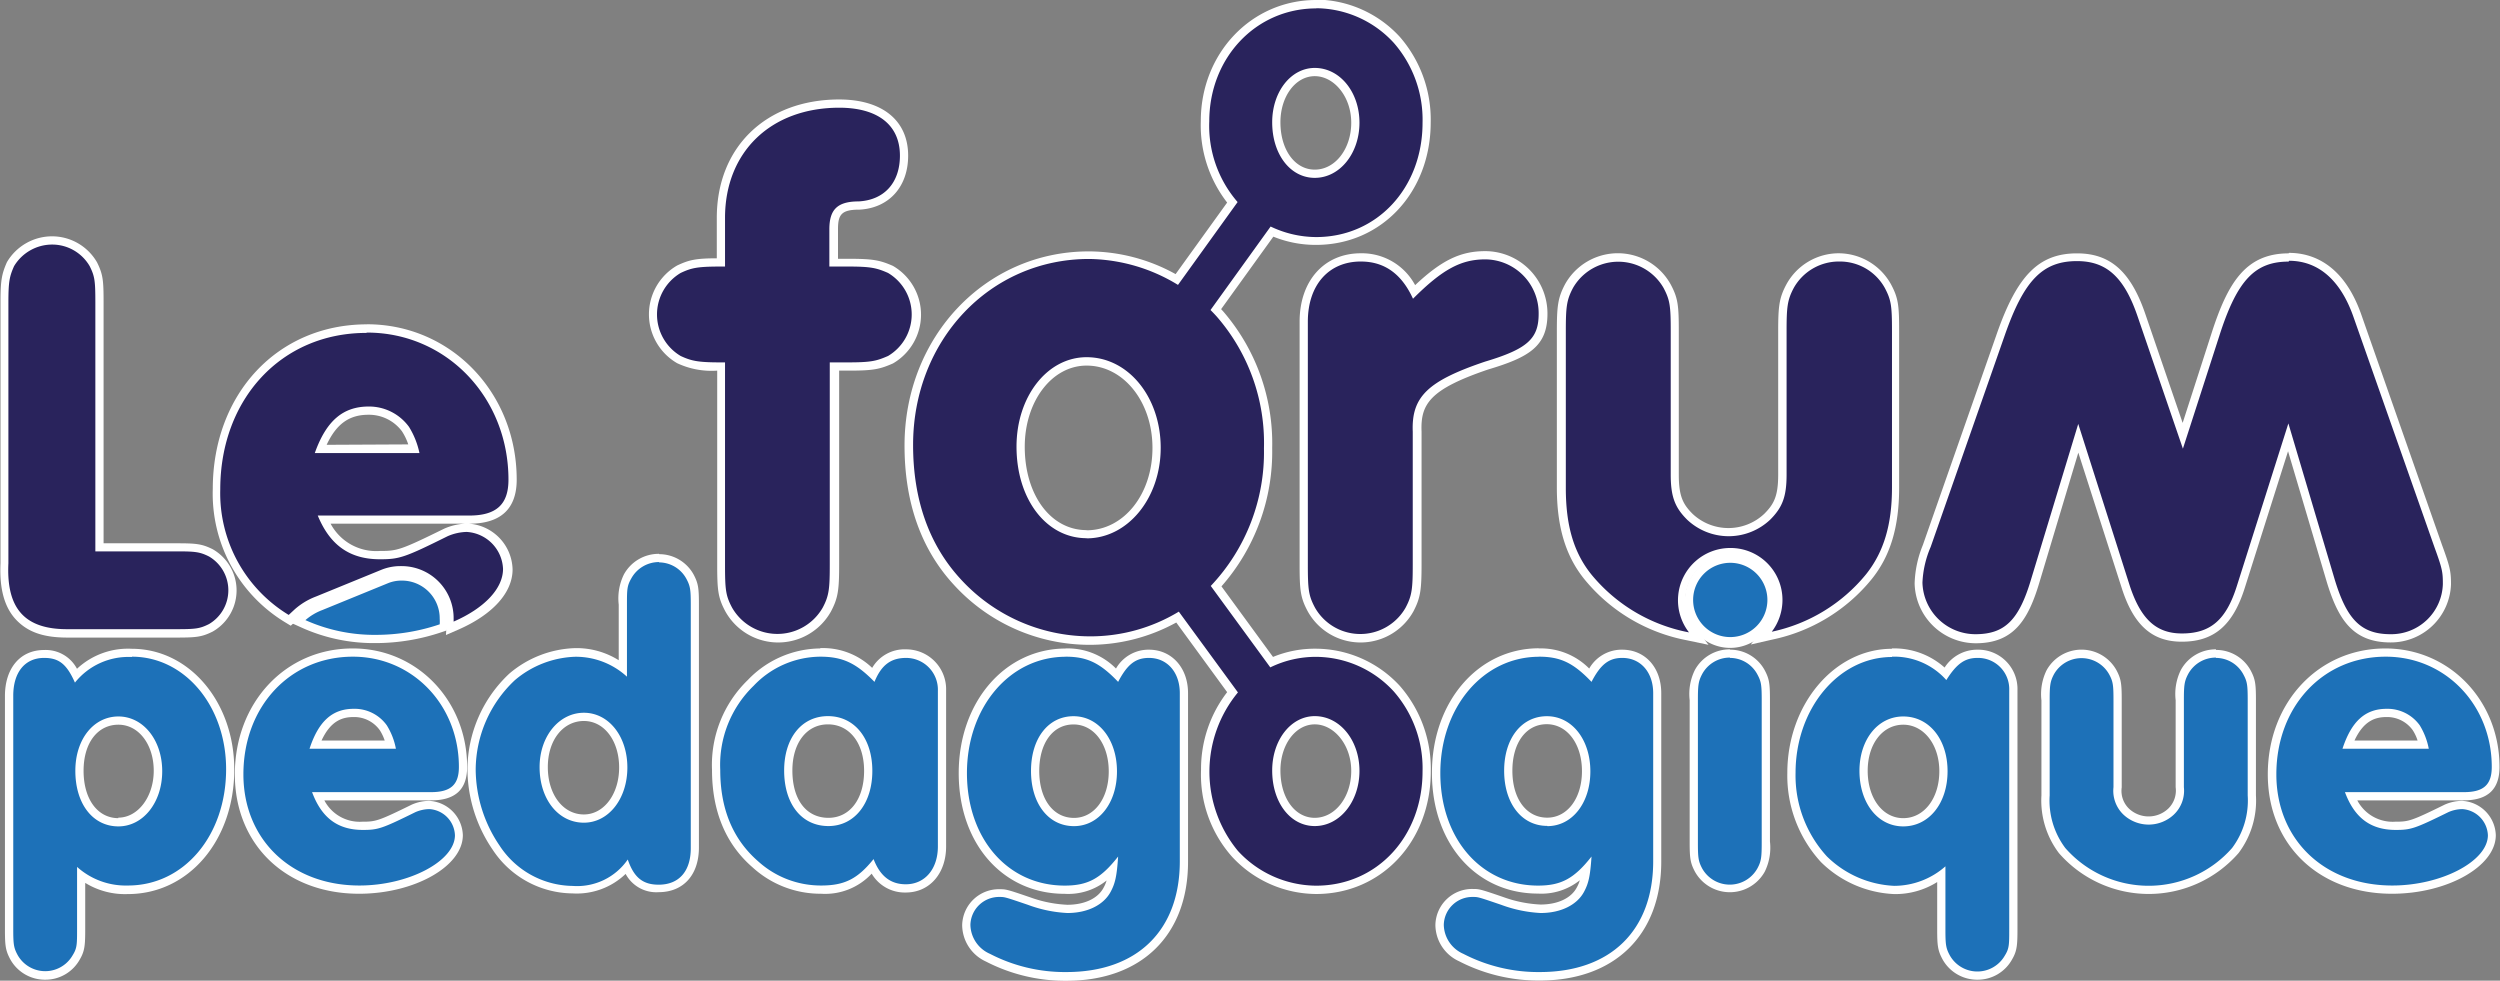 <svg id="Calque_2" data-name="Calque 2" xmlns="http://www.w3.org/2000/svg" viewBox="0 0 303.61 119.1"><rect x="0" y="0" width="303.61" height="119.1" fill="#808080" stroke="none"/><title>logo-forum-pedagogique+border</title><path d="M37.46,108.33c-2.65,0-4.56-.64-5.82-2s-1.93-3.56-1.79-6.58V68.14c0-2.63.15-3.31.74-4.62a5.87,5.87,0,0,1,5.08-2.92,5.78,5.78,0,0,1,5,2.9c.68,1.35.74,2,.74,4.64V97.86h9.37c2.27,0,2.93.06,4.16.67a5.27,5.27,0,0,1,0,9.11c-1.24.61-1.85.67-4.16.67H38.29Z" transform="translate(-29.33 -31.4)" style="fill:#29235c"/><path d="M35.67,61.1a5.27,5.27,0,0,1,4.55,2.62c.62,1.24.69,1.79.69,4.42V98.36h9.87c2.28,0,2.83.07,3.93.62a4.76,4.76,0,0,1,0,8.21c-1.1.55-1.59.62-3.93.62H38.29l-.83,0c-5.14,0-7.37-2.52-7.11-8V68.14c0-2.56.14-3.18.69-4.42a5.41,5.41,0,0,1,4.63-2.62m0-1a6.36,6.36,0,0,0-5.5,3.14l0,0,0,0c-.64,1.45-.78,2.27-.78,4.83V99.81c-.14,3.11.48,5.38,1.93,6.89s3.38,2.13,6.18,2.13l.88,0H50.78c2.37,0,3.06-.07,4.38-.73a5.76,5.76,0,0,0,0-10c-1.31-.65-2-.72-4.38-.72H41.91V68.14c0-2.7-.07-3.41-.79-4.87a6.31,6.31,0,0,0-5.45-3.17Z" transform="translate(-29.33 -31.4)" style="fill:#fff"/><path d="M123.76,108.92a6.74,6.74,0,0,1-6-3.49c-.85-1.59-.93-2.41-.93-5.53v-24h0c-2.87,0-3.7-.19-5.07-.83a6.35,6.35,0,0,1,0-11c1.42-.67,2.2-.84,5.09-.84h0V57.86c0-8.3,5.79-13.88,14.4-13.88,5,0,7.89,2.31,7.89,6.32,0,3.55-2.08,5.87-5.43,6.06-2.34,0-3.09.7-3.09,2.89v4h1.76c2.79,0,3.59.17,5.07.82a6.35,6.35,0,0,1,0,11c-1.53.67-2.23.84-5.1.84H130.6v24c0,3.07-.08,3.95-.92,5.54A6.78,6.78,0,0,1,123.76,108.92Z" transform="translate(-29.33 -31.4)" style="fill:#29235c"/><path d="M131.23,44.48c4.7,0,7.39,2.09,7.39,5.82,0,3.3-1.91,5.39-5,5.56-2.61,0-3.57,1-3.57,3.39v4.52h2.26c2.78,0,3.48.17,4.87.78a5.86,5.86,0,0,1,0,10.08c-1.39.6-2,.78-4.87.78H130.1V99.9c0,3-.08,3.83-.86,5.3a6.34,6.34,0,0,1-11,0c-.78-1.47-.86-2.17-.86-5.3V75.41h-.53c-2.78,0-3.56-.18-4.86-.78a5.86,5.86,0,0,1,0-10.08c1.3-.61,2-.78,4.86-.78h.53V57.86c0-8,5.55-13.38,13.89-13.38m0-1c-8.91,0-14.89,5.78-14.89,14.38v4.91c-2.61,0-3.42.22-4.81.87a6.85,6.85,0,0,0,0,11.87,9.83,9.83,0,0,0,4.86.9V99.9c0,3.17.09,4.08,1,5.77a7.34,7.34,0,0,0,12.81,0c.88-1.66,1-2.63,1-5.75V76.41h1.26c2.91,0,3.69-.18,5.27-.87h0l0,0a6.85,6.85,0,0,0,0-11.85h0l0,0c-1.56-.68-2.39-.86-5.27-.86H131.1V59.25c0-1.76.39-2.39,2.57-2.39h.05c3.58-.2,5.9-2.78,5.9-6.56,0-4.27-3.14-6.82-8.39-6.82Z" transform="translate(-29.33 -31.4)" style="fill:#fff"/><path d="M194.56,108.92a6.76,6.76,0,0,1-6-3.49c-.84-1.59-.92-2.41-.92-5.53V70.46c0-4.74,2.72-7.8,6.93-7.8A7,7,0,0,1,201,66.83c3.36-3.26,5.67-4.43,8.63-4.43a7.07,7.07,0,0,1,7,7.1c0,3.33-1.48,4.68-6.87,6.3-6.77,2.28-8.58,4-8.42,8V99.9c0,3.07-.09,3.95-.93,5.54A6.76,6.76,0,0,1,194.56,108.92Z" transform="translate(-29.33 -31.4)" style="fill:#29235c"/><path d="M209.67,62.9a6.53,6.53,0,0,1,6.52,6.6c0,3-1.3,4.26-6.52,5.82-6.95,2.35-8.94,4.26-8.77,8.51V99.9c0,3-.09,3.83-.87,5.3a6.33,6.33,0,0,1-11,0c-.78-1.47-.87-2.17-.87-5.3V70.46c0-4.43,2.52-7.3,6.43-7.3,2.86,0,4.95,1.48,6.34,4.52,3.56-3.56,5.82-4.78,8.77-4.78m0-1c-3,0-5.29,1.1-8.51,4.13a7.33,7.33,0,0,0-6.6-3.87c-4.44,0-7.43,3.33-7.43,8.3V99.9c0,3.17.09,4.08,1,5.77a7.34,7.34,0,0,0,12.81,0c.87-1.66,1-2.63,1-5.75V83.83c-.14-3.37,1-5.15,8.09-7.56,5-1.49,7.2-2.83,7.2-6.77a7.57,7.57,0,0,0-7.52-7.6Z" transform="translate(-29.33 -31.4)" style="fill:#fff"/><path d="M319.65,108.92c-3.8,0-5.7-1.82-7.26-7L307.21,84.5l-5.76,18.16c-1.37,4.38-3.45,6.17-7.17,6.17-3.35,0-5.45-1.9-6.82-6.17L281.7,84.57l-5.18,17.3c-1.55,5.2-3.45,7-7.26,7a6.93,6.93,0,0,1-6.92-6.76,12.65,12.65,0,0,1,1-4.5l9-25.72c2.43-6.92,4.85-9.37,9.25-9.37,3.82,0,6.16,2.13,7.86,7.12l5,14.56,4-12.3c2.22-6.92,4.55-9.38,8.9-9.38,3.78,0,6.65,2.46,8.29,7.11l9.82,28.06c.95,2.59,1.07,3.11,1.07,4.6A6.81,6.81,0,0,1,319.65,108.92Z" transform="translate(-29.33 -31.4)" style="fill:#29235c"/><path d="M307.31,63.07c3.57,0,6.26,2.35,7.82,6.78L325,97.91c.95,2.6,1,3,1,4.43a6.27,6.27,0,0,1-6.34,6.08c-3.56,0-5.3-1.74-6.78-6.6l-5.64-19L301,102.51c-1.3,4.17-3.21,5.82-6.69,5.82-3.12,0-5-1.74-6.34-5.82l-6.25-19.63L276,101.73c-1.48,5-3.21,6.69-6.78,6.69a6.44,6.44,0,0,1-6.42-6.26,12.21,12.21,0,0,1,1-4.34l9-25.71c2.34-6.69,4.6-9,8.77-9,3.56,0,5.73,1.91,7.38,6.78l5.48,16,4.43-13.72c2.17-6.78,4.34-9,8.42-9m0-1c-5.23,0-7.4,3.57-9.38,9.73l-3.5,10.86-4.5-13.13c-1.77-5.23-4.26-7.46-8.33-7.46-4.6,0-7.24,2.63-9.72,9.71l-9,25.71a13.32,13.32,0,0,0-1,4.67,7.44,7.44,0,0,0,7.42,7.26c4.61,0,6.38-2.83,7.74-7.41l4.72-15.74L287,102.81c1.44,4.51,3.69,6.52,7.29,6.52,3.93,0,6.22-2,7.65-6.52L307.2,86.2l4.71,15.9c1.38,4.52,3.15,7.32,7.74,7.32a7.31,7.31,0,0,0,7.34-7.08c0-1.55-.13-2.13-1.1-4.78l-9.81-28c-2.18-6.16-6-7.45-8.77-7.45Z" transform="translate(-29.33 -31.4)" style="fill:#fff"/><path d="M234.34,108.66a20.64,20.64,0,0,1-12.12-7.23C220,98.66,219,95.32,219,90.61V71.67c0-3.06.08-3.94.93-5.53a6.84,6.84,0,0,1,11.92,0c.84,1.59.92,2.41.92,5.52V89.05c0,2.5.43,3.7,1.85,5.12a6.84,6.84,0,0,0,9.38,0c1.41-1.4,1.84-2.6,1.84-5.1V71.67c0-3.06.09-3.94.93-5.53a6.84,6.84,0,0,1,11.92,0c.84,1.59.92,2.41.92,5.52V90.61c0,4.71-1,8-3.24,10.83a20.56,20.56,0,0,1-11.75,7.13l-1.33.31.82-1.09a5.83,5.83,0,1,0-9.26.07l.84,1.08Z" transform="translate(-29.33 -31.4)" style="fill:#29235c"/><path d="M252.76,63.16a6.23,6.23,0,0,1,5.47,3.21c.78,1.48.87,2.18.87,5.3V90.61c0,4.52-1,7.82-3.13,10.51a20.17,20.17,0,0,1-11.47,7,6.38,6.38,0,0,0,1.3-3.85,6.3,6.3,0,0,0-6.27-6.32,6.35,6.35,0,0,0-5.08,10.25,20.2,20.2,0,0,1-11.83-7c-2.18-2.69-3.13-6-3.13-10.51V71.67c0-3,.09-3.82.87-5.3a6.34,6.34,0,0,1,11,0c.78,1.48.87,2.18.87,5.3V89.05c0,2.69.52,4,2,5.47a7.34,7.34,0,0,0,10.07,0c1.48-1.48,2-2.78,2-5.47V71.67c0-3,.09-3.82.87-5.3a6.28,6.28,0,0,1,5.56-3.21m0-1a7.25,7.25,0,0,0-6.45,3.77c-.88,1.65-1,2.63-1,5.74V89.05c0,2.61-.52,3.58-1.7,4.76a6.35,6.35,0,0,1-8.69,0c-1.16-1.16-1.68-2.13-1.68-4.74V71.67c0-3.16-.09-4.07-1-5.76a7.34,7.34,0,0,0-12.81,0c-.87,1.65-1,2.63-1,5.74V90.61c0,4.77,1.06,8.31,3.35,11.14a21.13,21.13,0,0,0,12.4,7.4l2.67.56-1.67-2.15a5.35,5.35,0,0,1,4.29-8.64,5.32,5.32,0,0,1,4.17,8.56l-1.65,2.19,2.67-.61a21.07,21.07,0,0,0,12-7.32c2.28-2.82,3.34-6.36,3.34-11.13V71.67c0-3.16-.09-4.07-1-5.76a7.29,7.29,0,0,0-6.36-3.75Z" transform="translate(-29.33 -31.4)" style="fill:#fff"/><path d="M74.1,80.42A6.29,6.29,0,0,1,79.27,83a10.69,10.69,0,0,1,1.45,3.73H67.06c1.45-4.42,3.66-6.35,7-6.35m0-1c-3.87,0-6.41,2.23-8,7l-.43,1.32H82l-.31-1.25a12.08,12.08,0,0,0-1.57-4,7.34,7.34,0,0,0-6-3.08Z" transform="translate(-29.33 -31.4)" style="fill:#fff"/><path d="M74.93,109a21,21,0,0,1-8.77-1.83l-.68-.31.55-.51A7.07,7.07,0,0,1,68.25,105l8-3.27a4.77,4.77,0,0,1,1.88-.34,5.09,5.09,0,0,1,5.14,5.14,5.58,5.58,0,0,1,0,.73l0,.31-.29.1A24.73,24.73,0,0,1,74.93,109Z" transform="translate(-29.33 -31.4)" style="fill:#1d71b8"/><path d="M78.09,101.91a4.59,4.59,0,0,1,4.64,4.64,4.91,4.91,0,0,1,0,.67,24.17,24.17,0,0,1-7.75,1.28,20.43,20.43,0,0,1-8.56-1.79,6.79,6.79,0,0,1,2.07-1.23l8-3.27a4.35,4.35,0,0,1,1.69-.3m0-1a5.47,5.47,0,0,0-2.06.37l-8,3.28A7.42,7.42,0,0,0,65.69,106l-1.1,1,1.37.62a21.32,21.32,0,0,0,9,1.88A25.13,25.13,0,0,0,83,108.16l.59-.2.08-.61a7.8,7.8,0,0,0,0-.8,5.58,5.58,0,0,0-5.64-5.64Z" transform="translate(-29.33 -31.4)" style="fill:#fff"/><path d="M84,106.72c0-.06,0-.12,0-.17a5.82,5.82,0,0,0-5.89-5.89,5.56,5.56,0,0,0-2.15.39l-8,3.27a7.89,7.89,0,0,0-2.44,1.48l-1,.91-.32-.19a17.75,17.75,0,0,1-8.55-15.68c0-11.33,7.67-19.55,18.23-19.55,9.92,0,17.69,8.07,17.69,18.37,0,3.31-1.67,4.85-5.27,4.85H68.69a6.92,6.92,0,0,0,6.79,4.31c2.26,0,2.78-.18,8-2.75A6.54,6.54,0,0,1,86,95.51a5.22,5.22,0,0,1,4.92,5c0,2.57-2.36,5.14-6.3,6.86l-.75.33Zm-4.35-20.8a8.28,8.28,0,0,0-1.05-2.41,5.46,5.46,0,0,0-4.47-2.24c-2.72,0-4.54,1.44-5.83,4.65Z" transform="translate(-29.33 -31.4)" style="fill:#29235c"/><path d="M73.89,71.79c9.64,0,17.19,7.85,17.19,17.87,0,3-1.47,4.35-4.77,4.35H67.92c1.49,3.62,3.9,5.31,7.56,5.31,2.35,0,3-.21,8.21-2.8A6.1,6.1,0,0,1,86,96a4.69,4.69,0,0,1,4.42,4.49c0,2.39-2.26,4.77-6,6.4,0-.11,0-.24,0-.35a6.32,6.32,0,0,0-6.39-6.39,6.13,6.13,0,0,0-2.34.43l-8,3.27a8.28,8.28,0,0,0-2.59,1.57l-.71.66a17.29,17.29,0,0,1-8.31-15.25c0-11,7.45-19,17.73-19M67.55,86.42H80.27A9.86,9.86,0,0,0,79,83.24a6,6,0,0,0-4.89-2.47c-3.13,0-5.16,1.74-6.55,5.65m6.34-15.63c-10.85,0-18.73,8.43-18.73,20A18.26,18.26,0,0,0,64,107l.64.39.56-.51.71-.67a7.46,7.46,0,0,1,2.28-1.37l8-3.28a5.14,5.14,0,0,1,2-.35,5.34,5.34,0,0,1,5.39,5.39.62.62,0,0,1,0,.13s0,.11,0,.17l-.09,1.62,1.49-.65c4.19-1.83,6.6-4.5,6.6-7.32A5.71,5.71,0,0,0,86.32,95c3.82,0,5.76-1.8,5.76-5.35,0-10.58-8-18.87-18.19-18.87ZM69,85.42c1.19-2.55,2.75-3.65,5.07-3.65a5,5,0,0,1,4.07,2,6.83,6.83,0,0,1,.77,1.6ZM69.52,95H85.73a7.22,7.22,0,0,0-2.45.6c-5.32,2.62-5.73,2.71-7.8,2.71a6.27,6.27,0,0,1-6-3.31Z" transform="translate(-29.33 -31.4)" style="fill:#fff"/><path d="M34.84,149.84A4.31,4.31,0,0,1,31,147.61c-.53-1-.58-1.51-.58-3.44V115.89c0-3.14,1.63-5.09,4.25-5.09,1.81,0,2.89.7,3.87,2.59a8.66,8.66,0,0,1,6.78-2.74c6.7,0,11.95,6.22,11.95,14.16,0,8.34-5.34,14.63-12.42,14.63a8.83,8.83,0,0,1-5.68-1.78v6.51c0,2,0,2.5-.59,3.46A4.3,4.3,0,0,1,34.84,149.84Zm8.87-31c-2.79,0-4.73,2.51-4.73,6.1,0,3.74,1.9,6.25,4.73,6.25s4.82-2.67,4.82-6.2S46.41,118.87,43.71,118.87Z" transform="translate(-29.33 -31.4)" style="fill:#1d71b8"/><path d="M45.34,111.15c6.44,0,11.45,6,11.45,13.66,0,8.07-5.12,14.13-11.92,14.13a8.84,8.84,0,0,1-6.18-2.26v7.49c0,1.9,0,2.37-.52,3.21a3.84,3.84,0,0,1-6.7,0c-.48-.89-.53-1.31-.53-3.21V115.89c0-2.85,1.42-4.59,3.75-4.59,1.79,0,2.74.74,3.74,3a8.32,8.32,0,0,1,6.91-3.11m-1.63,20.57c3,0,5.32-2.9,5.32-6.7s-2.32-6.65-5.32-6.65-5.23,2.75-5.23,6.6c0,4,2.11,6.75,5.23,6.75m1.63-21.57a9.07,9.07,0,0,0-6.66,2.43,4.29,4.29,0,0,0-4-2.28c-2.89,0-4.75,2.2-4.75,5.59v28.28c0,2,.06,2.59.64,3.68a4.81,4.81,0,0,0,4.26,2.49,4.77,4.77,0,0,0,4.22-2.51c.58-1,.63-1.74.63-3.66v-5.59a9.19,9.19,0,0,0,5.18,1.36c7.36,0,12.92-6.5,12.92-15.13,0-8.22-5.47-14.66-12.45-14.66Zm-1.63,20.57c-2.53,0-4.23-2.31-4.23-5.75s1.74-5.6,4.23-5.6S48,121.85,48,125s-1.9,5.7-4.32,5.7Z" transform="translate(-29.33 -31.4)" style="fill:#fff"/><path d="M73,139.44c-8.59,0-14.59-5.75-14.59-14,0-8.43,5.93-14.79,13.8-14.79,7.49,0,13.37,6.1,13.37,13.89,0,2.43-1.23,3.56-3.88,3.56H68a5.41,5.41,0,0,0,5.43,3.59c1.76,0,2.16-.14,6.16-2.11a4.88,4.88,0,0,1,1.91-.42,3.83,3.83,0,0,1,3.61,3.67C85.08,136.29,79.31,139.44,73,139.44Zm3.78-17.61a6.7,6.7,0,0,0-.88-2.08A4.33,4.33,0,0,0,72.34,118c-2.19,0-3.65,1.19-4.67,3.85Z" transform="translate(-29.33 -31.4)" style="fill:#1d71b8"/><path d="M72.19,111.15c7.22,0,12.87,5.85,12.87,13.39,0,2.17-1,3.06-3.38,3.06H67.23c1.16,3.12,3.11,4.59,6.17,4.59,1.85,0,2.32-.16,6.38-2.16a4.44,4.44,0,0,1,1.69-.37,3.31,3.31,0,0,1,3.11,3.17c0,3.16-5.64,6.11-11.6,6.11-8.28,0-14.09-5.59-14.09-13.5,0-8.23,5.65-14.29,13.3-14.29M67,122.33H77.41a8.26,8.26,0,0,0-1.11-2.85,4.81,4.81,0,0,0-4-2c-2.58,0-4.27,1.47-5.38,4.85m5.23-12.18c-8.15,0-14.3,6.57-14.3,15.29,0,8.54,6.21,14.5,15.09,14.5,6.71,0,12.6-3.32,12.6-7.11a4.31,4.31,0,0,0-4.11-4.17,5.37,5.37,0,0,0-2.1.46c-4.07,2-4.38,2.07-6,2.07a4.84,4.84,0,0,1-4.61-2.59H81.68c2.95,0,4.38-1.32,4.38-4.06,0-8.07-6.1-14.39-13.87-14.39Zm-3.77,11.18c1.15-2.48,2.61-2.85,3.92-2.85a3.82,3.82,0,0,1,3.14,1.58,5.58,5.58,0,0,1,.61,1.27Z" transform="translate(-29.33 -31.4)" style="fill:#fff"/><path d="M98.87,139.44a11.26,11.26,0,0,1-9.27-5.06,17.25,17.25,0,0,1-3-9.52,15.42,15.42,0,0,1,4.92-11.24,12.39,12.39,0,0,1,7.66-3,9.36,9.36,0,0,1,5.78,1.9v-7.68c0-1.87,0-2.46.58-3.45a4.35,4.35,0,0,1,7.59,0c.53,1,.58,1.51.58,3.44v29.49c0,3.08-1.65,4.93-4.4,4.93a3.86,3.86,0,0,1-3.89-2.58A8,8,0,0,1,98.87,139.44Zm1.37-20.94c-2.78,0-4.88,2.62-4.88,6.1s2.06,6.25,4.88,6.25,4.78-2.67,4.78-6.2S103,118.5,100.24,118.5Z" transform="translate(-29.33 -31.4)" style="fill:#1d71b8"/><path d="M109.37,99.7a3.79,3.79,0,0,1,3.32,2c.48.9.53,1.32.53,3.22v29.49c0,2.79-1.42,4.43-3.9,4.43-1.9,0-3-.85-3.75-3.06a7.47,7.47,0,0,1-6.7,3.21A10.75,10.75,0,0,1,90,134.09a16.58,16.58,0,0,1-2.9-9.23A15,15,0,0,1,91.86,114a11.91,11.91,0,0,1,7.33-2.84,9.19,9.19,0,0,1,6.28,2.42v-8.7c0-1.85,0-2.32.52-3.22a3.83,3.83,0,0,1,3.38-2m-9.13,31.65c3,0,5.28-2.9,5.28-6.7s-2.27-6.65-5.28-6.65-5.38,2.85-5.38,6.6c0,3.9,2.27,6.75,5.38,6.75m9.13-32.65a4.82,4.82,0,0,0-4.27,2.5,6.6,6.6,0,0,0-.63,3.67v6.75a9.66,9.66,0,0,0-5.28-1.47,12.94,12.94,0,0,0-8,3.09,16,16,0,0,0-5.09,11.62,17.46,17.46,0,0,0,3.08,9.8,11.75,11.75,0,0,0,9.68,5.28,8.57,8.57,0,0,0,6.45-2.37,4.21,4.21,0,0,0,4,2.22c3,0,4.9-2.08,4.9-5.43V104.87c0-2-.06-2.59-.64-3.69a4.78,4.78,0,0,0-4.21-2.48Zm-9.13,31.65c-2.53,0-4.38-2.42-4.38-5.75s1.89-5.6,4.38-5.6,4.28,2.43,4.28,5.65-1.84,5.7-4.28,5.7Z" transform="translate(-29.33 -31.4)" style="fill:#fff"/><path d="M129,139.44a11.8,11.8,0,0,1-8-3.07c-3.16-2.78-4.76-6.63-4.76-11.46a13.92,13.92,0,0,1,4.21-10.59,11.64,11.64,0,0,1,8.43-3.67,8.23,8.23,0,0,1,6.43,2.7,4.15,4.15,0,0,1,4-2.55,4.36,4.36,0,0,1,4.35,4.46V134.2c0,3-1.81,5.09-4.4,5.09a4.33,4.33,0,0,1-4-2.63A7.3,7.3,0,0,1,129,139.44Zm.84-20.57c-2.88,0-4.82,2.45-4.82,6.1s1.91,6.25,4.88,6.25,4.83-2.49,4.83-6.2S132.8,118.87,129.88,118.87Z" transform="translate(-29.33 -31.4)" style="fill:#1d71b8"/><path d="M128.94,111.15c2.74,0,4.37.79,6.59,3.06.84-2.06,2-2.91,3.85-2.91a3.86,3.86,0,0,1,3.85,4V134.2c0,2.74-1.58,4.59-3.9,4.59-1.85,0-3.12-1-3.91-3.06-1.95,2.42-3.53,3.21-6.38,3.21a11.33,11.33,0,0,1-7.65-2.95q-4.59-4-4.59-11.08a13.37,13.37,0,0,1,4.06-10.23,11.25,11.25,0,0,1,8.08-3.53m1,20.57c3.16,0,5.33-2.75,5.33-6.7s-2.17-6.65-5.39-6.65-5.32,2.69-5.32,6.6c0,4.06,2.11,6.75,5.38,6.75m-1-21.57a12.29,12.29,0,0,0-8.78,3.82,14.36,14.36,0,0,0-4.36,10.94c0,5,1.66,9,4.93,11.83a12.24,12.24,0,0,0,8.31,3.2,7.72,7.72,0,0,0,6.15-2.44,4.66,4.66,0,0,0,4.14,2.29c2.88,0,4.9-2.3,4.9-5.59V115.26a4.85,4.85,0,0,0-4.85-5,4.55,4.55,0,0,0-4.13,2.25,8.62,8.62,0,0,0-6.31-2.4Zm1,20.57c-2.7,0-4.38-2.21-4.38-5.75,0-3.35,1.74-5.6,4.32-5.6s4.39,2.22,4.39,5.65-1.74,5.7-4.33,5.7Z" transform="translate(-29.33 -31.4)" style="fill:#fff"/><path d="M158.84,150a20.34,20.34,0,0,1-9.52-2.27,4.44,4.44,0,0,1-2.64-4,4,4,0,0,1,4-3.88c.71,0,.77,0,3.59,1a15.49,15.49,0,0,0,4.64.93c2.27,0,4.08-.87,4.83-2.32a6,6,0,0,0,.71-2.53,7.15,7.15,0,0,1-5.86,2.52c-7.17,0-12.37-5.95-12.37-14.16s5.36-14.63,12.48-14.63a8,8,0,0,1,6.27,2.73c1.08-1.84,2.2-2.58,3.85-2.58,2.5,0,4.25,2,4.25,4.78V136C173.11,144.78,167.77,150,158.84,150Zm.84-31.12c-2.79,0-4.66,2.47-4.66,6.15s1.89,6.2,4.72,6.2,4.72-2.59,4.72-6.15S162.45,118.87,159.68,118.87Z" transform="translate(-29.33 -31.4)" style="fill:#1d71b8"/><path d="M158.74,111.15c2.58,0,4.16.73,6.38,3.06,1.11-2.12,2.11-2.91,3.74-2.91,2.22,0,3.75,1.74,3.75,4.28V136c0,8.39-5.17,13.45-13.77,13.45a19.78,19.78,0,0,1-9.28-2.21,3.93,3.93,0,0,1-2.38-3.54,3.48,3.48,0,0,1,3.54-3.37c.63,0,.63,0,3.43.95a16,16,0,0,0,4.8,1c2.48,0,4.43-1,5.27-2.59.53-1,.74-1.84.9-4.27-2.11,2.69-3.69,3.53-6.49,3.53-6.91,0-11.87-5.69-11.87-13.66s5.17-14.13,12-14.13m1,20.57c3,0,5.22-2.8,5.22-6.65s-2.22-6.7-5.28-6.7-5.16,2.69-5.16,6.65,2.11,6.7,5.22,6.7m-1-21.57c-7.4,0-13,6.5-13,15.13s5.41,14.66,12.87,14.66a7.44,7.44,0,0,0,5.09-1.62,4.16,4.16,0,0,1-.37.88c-.68,1.3-2.32,2.07-4.4,2.07a15.22,15.22,0,0,1-4.47-.89c-2.91-1-3-1-3.76-1a4.46,4.46,0,0,0-4.54,4.37,4.91,4.91,0,0,0,2.88,4.41,21,21,0,0,0,9.78,2.34c9.11,0,14.77-5.53,14.77-14.45V115.58c0-3.11-2-5.28-4.75-5.28a4.56,4.56,0,0,0-4,2.29,8.25,8.25,0,0,0-6.16-2.44Zm1,20.57c-2.53,0-4.22-2.29-4.22-5.7s1.67-5.65,4.16-5.65,4.28,2.4,4.28,5.7-1.78,5.65-4.22,5.65Z" transform="translate(-29.33 -31.4)" style="fill:#fff"/><path d="M216.33,150a20.34,20.34,0,0,1-9.52-2.27,4.44,4.44,0,0,1-2.64-4,4,4,0,0,1,4-3.88c.71,0,.77,0,3.59,1a15.38,15.38,0,0,0,4.63.93c2.28,0,4.09-.87,4.84-2.32a6.11,6.11,0,0,0,.71-2.53,7.17,7.17,0,0,1-5.86,2.52c-7.17,0-12.37-5.95-12.37-14.16s5.36-14.63,12.47-14.63a7.94,7.94,0,0,1,6.27,2.73c1.09-1.84,2.21-2.58,3.86-2.58,2.5,0,4.25,2,4.25,4.78V136C230.6,144.78,225.26,150,216.33,150Zm.84-31.12c-2.79,0-4.67,2.47-4.67,6.15s1.9,6.2,4.73,6.2,4.72-2.59,4.72-6.15S219.94,118.87,217.17,118.87Z" transform="translate(-29.33 -31.4)" style="fill:#1d71b8"/><path d="M216.22,111.15c2.59,0,4.17.73,6.39,3.06,1.1-2.12,2.11-2.91,3.74-2.91,2.22,0,3.75,1.74,3.75,4.28V136c0,8.39-5.17,13.45-13.77,13.45a19.78,19.78,0,0,1-9.28-2.21,3.93,3.93,0,0,1-2.38-3.54,3.47,3.47,0,0,1,3.54-3.37c.63,0,.63,0,3.42.95a16.12,16.12,0,0,0,4.8,1c2.48,0,4.44-1,5.28-2.59.53-1,.74-1.84.9-4.27-2.11,2.69-3.7,3.53-6.49,3.53-6.91,0-11.87-5.69-11.87-13.66s5.17-14.13,12-14.13m1,20.57c3,0,5.22-2.8,5.22-6.65s-2.22-6.7-5.28-6.7S212,121.06,212,125s2.11,6.7,5.23,6.7m-1-21.57c-7.39,0-13,6.5-13,15.13s5.41,14.66,12.87,14.66a7.45,7.45,0,0,0,5.09-1.62,4.16,4.16,0,0,1-.37.88c-.68,1.3-2.32,2.07-4.41,2.07a15.22,15.22,0,0,1-4.46-.89c-2.91-1-3-1-3.76-1a4.46,4.46,0,0,0-4.54,4.37,4.89,4.89,0,0,0,2.88,4.41,21,21,0,0,0,9.78,2.34c9.11,0,14.77-5.53,14.77-14.45V115.58c0-3.11-1.95-5.28-4.75-5.28a4.54,4.54,0,0,0-4,2.29,8.26,8.26,0,0,0-6.17-2.44Zm1,20.57c-2.53,0-4.23-2.29-4.23-5.7s1.68-5.65,4.17-5.65,4.28,2.4,4.28,5.7-1.78,5.65-4.22,5.65Z" transform="translate(-29.33 -31.4)" style="fill:#fff"/><path d="M239.43,139.29a4.3,4.3,0,0,1-3.82-2.23c-.53-1-.58-1.51-.58-3.44V116.47c0-1.87.05-2.45.58-3.45a4.35,4.35,0,0,1,7.59,0c.53,1,.58,1.51.58,3.44v17.15c0,1.87-.06,2.45-.58,3.45A4.34,4.34,0,0,1,239.43,139.29Z" transform="translate(-29.33 -31.4)" style="fill:#1d71b8"/><path d="M239.43,111.3a3.78,3.78,0,0,1,3.32,2c.48.89.53,1.31.53,3.21v17.15c0,1.84-.05,2.32-.53,3.21a3.84,3.84,0,0,1-6.7,0c-.47-.89-.52-1.31-.52-3.21V116.47c0-1.84.05-2.32.52-3.21a3.82,3.82,0,0,1,3.38-2m0-1a4.81,4.81,0,0,0-4.27,2.51,6.59,6.59,0,0,0-.63,3.66v17.15c0,2,.06,2.59.64,3.68a4.85,4.85,0,0,0,8.48,0,6.59,6.59,0,0,0,.63-3.66V116.47c0-2-.06-2.59-.64-3.68a4.77,4.77,0,0,0-4.21-2.49Z" transform="translate(-29.33 -31.4)" style="fill:#fff"/><path d="M269.49,149.84a4.31,4.31,0,0,1-3.82-2.23c-.53-1-.58-1.51-.58-3.44v-6.61a9.42,9.42,0,0,1-5.72,1.88,13,13,0,0,1-8.54-3.73,15.06,15.06,0,0,1-3.94-10.48c0-8,5.48-14.58,12.21-14.58a8.69,8.69,0,0,1,6.51,2.57c1.21-1.75,2.3-2.42,3.88-2.42a4.29,4.29,0,0,1,4.35,4.41v29c0,2,0,2.5-.59,3.46A4.3,4.3,0,0,1,269.49,149.84Zm-9-31c-2.75,0-4.82,2.62-4.82,6.1s2,6.25,4.82,6.25,4.88-2.61,4.88-6.2S263.3,118.87,260.47,118.87Z" transform="translate(-29.33 -31.4)" style="fill:#1d71b8"/><path d="M259.1,111.15a8.47,8.47,0,0,1,6.6,2.84c1.26-2,2.26-2.69,3.79-2.69a3.79,3.79,0,0,1,3.85,3.91v29c0,1.9,0,2.37-.52,3.21a3.84,3.84,0,0,1-6.7,0c-.48-.89-.53-1.31-.53-3.21v-7.6a9.42,9.42,0,0,1-6.22,2.37,12.44,12.44,0,0,1-8.18-3.58,14.56,14.56,0,0,1-3.8-10.13c0-7.81,5.22-14.08,11.71-14.08m1.37,20.57c3.12,0,5.38-2.8,5.38-6.7s-2.26-6.65-5.38-6.65-5.32,2.85-5.32,6.6c0,3.9,2.21,6.75,5.32,6.75m-1.37-21.57c-7,0-12.71,6.76-12.71,15.08a15.52,15.52,0,0,0,4.09,10.83,13.46,13.46,0,0,0,8.89,3.88,9.54,9.54,0,0,0,5.22-1.46v5.69c0,2,.06,2.59.64,3.68a4.81,4.81,0,0,0,4.26,2.49,4.77,4.77,0,0,0,4.22-2.51c.58-1,.63-1.74.63-3.66v-29a4.77,4.77,0,0,0-4.85-4.91,4.7,4.7,0,0,0-4,2.17,9.18,9.18,0,0,0-6.43-2.32Zm1.37,20.57c-2.5,0-4.32-2.42-4.32-5.75s1.86-5.6,4.32-5.6,4.38,2.38,4.38,5.65-1.84,5.7-4.38,5.7Z" transform="translate(-29.33 -31.4)" style="fill:#fff"/><path d="M290.27,139.44a13.46,13.46,0,0,1-10.52-4.78,10.1,10.1,0,0,1-2-6.69v-11.5c0-1.87.05-2.45.58-3.45a4.35,4.35,0,0,1,7.59,0c.53,1,.58,1.51.58,3.44V127a3.53,3.53,0,0,0,1.07,3,4,4,0,0,0,5.42,0,3.52,3.52,0,0,0,1.06-3V116.47c0-1.87.05-2.45.58-3.45a4.35,4.35,0,0,1,7.59,0c.53,1,.58,1.51.58,3.44V128a10.15,10.15,0,0,1-2,6.7A13.47,13.47,0,0,1,290.27,139.44Z" transform="translate(-29.33 -31.4)" style="fill:#1d71b8"/><path d="M298.45,111.3a3.78,3.78,0,0,1,3.32,2c.48.89.53,1.31.53,3.21V128a9.61,9.61,0,0,1-1.9,6.39,13.48,13.48,0,0,1-20.25,0,9.61,9.61,0,0,1-1.9-6.39v-11.5c0-1.84.05-2.32.52-3.21a3.84,3.84,0,0,1,6.7,0c.48.89.53,1.31.53,3.21V127a4,4,0,0,0,1.21,3.33,4.47,4.47,0,0,0,6.12,0,4,4,0,0,0,1.22-3.33V116.47c0-1.84.05-2.32.52-3.21a3.82,3.82,0,0,1,3.38-2m0-1a4.81,4.81,0,0,0-4.27,2.51,6.59,6.59,0,0,0-.63,3.66V127a3.05,3.05,0,0,1-.92,2.62,3.47,3.47,0,0,1-4.73,0,3,3,0,0,1-.9-2.6V116.47c0-2-.06-2.59-.64-3.68a4.85,4.85,0,0,0-8.48,0,6.59,6.59,0,0,0-.63,3.66V128a10.57,10.57,0,0,0,2.12,7,14.47,14.47,0,0,0,21.82,0,10.58,10.58,0,0,0,2.11-7v-11.5c0-2-.06-2.59-.64-3.68a4.77,4.77,0,0,0-4.21-2.49Z" transform="translate(-29.33 -31.4)" style="fill:#fff"/><path d="M319.86,139.44c-8.58,0-14.58-5.75-14.58-14,0-8.43,5.93-14.79,13.79-14.79,7.5,0,13.37,6.1,13.37,13.89,0,2.43-1.23,3.56-3.87,3.56H314.86a5.41,5.41,0,0,0,5.42,3.59c1.76,0,2.17-.14,6.17-2.11a4.8,4.8,0,0,1,1.9-.42,3.84,3.84,0,0,1,3.62,3.67C332,136.29,326.2,139.44,319.86,139.44Zm3.78-17.61a6.47,6.47,0,0,0-.88-2.08,4.33,4.33,0,0,0-3.53-1.77c-2.2,0-3.66,1.19-4.67,3.85Z" transform="translate(-29.33 -31.4)" style="fill:#1d71b8"/><path d="M319.07,111.15c7.23,0,12.87,5.85,12.87,13.39,0,2.17-1,3.06-3.37,3.06H314.11c1.16,3.12,3.11,4.59,6.17,4.59,1.85,0,2.32-.16,6.39-2.16a4.35,4.35,0,0,1,1.68-.37,3.32,3.32,0,0,1,3.12,3.17c0,3.16-5.65,6.11-11.61,6.11-8.28,0-14.08-5.59-14.08-13.5,0-8.23,5.64-14.29,13.29-14.29m-5.22,11.18h10.44a8.5,8.5,0,0,0-1.1-2.85,4.83,4.83,0,0,0-4-2c-2.59,0-4.27,1.47-5.38,4.85m5.22-12.18c-8.15,0-14.29,6.57-14.29,15.29,0,8.54,6.2,14.5,15.08,14.5,6.72,0,12.61-3.32,12.61-7.11a4.31,4.31,0,0,0-4.12-4.17,5.32,5.32,0,0,0-2.09.46c-4.07,2-4.38,2.07-6,2.07a4.85,4.85,0,0,1-4.61-2.59h12.9c2.94,0,4.37-1.32,4.37-4.06,0-8.07-6.09-14.39-13.87-14.39Zm-3.76,11.18c1.15-2.48,2.61-2.85,3.92-2.85a3.84,3.84,0,0,1,3.14,1.58,5.2,5.2,0,0,1,.6,1.27Z" transform="translate(-29.33 -31.4)" style="fill:#fff"/><path d="M189.17,139.44a13.45,13.45,0,0,1-9.87-4.38,15.64,15.64,0,0,1-.31-19.61l-6.67-9.13a21.42,21.42,0,0,1-10.77,2.86,21.85,21.85,0,0,1-16-7.12c-3.89-4.24-5.86-9.82-5.86-16.58,0-12.94,9.61-23.08,21.87-23.08a21.47,21.47,0,0,1,10.7,2.92L179,56a14.7,14.7,0,0,1-3.3-9.84c0-8,5.92-14.21,13.48-14.21A13.42,13.42,0,0,1,199,36.28a14.73,14.73,0,0,1,3.61,10c0,8.2-5.77,14.37-13.42,14.37a13.38,13.38,0,0,1-5.37-1.16L177,69l.48.51a24,24,0,0,1,5.86,16.32A24.18,24.18,0,0,1,177,102.58l6.74,9.22a13,13,0,0,1,5.41-1.15A13.39,13.39,0,0,1,199,115a14.73,14.73,0,0,1,3.61,10C202.59,133.27,196.82,139.44,189.17,139.44ZM189,118.87c-2.62,0-4.67,2.68-4.67,6.1,0,3.62,2,6.25,4.67,6.25s4.93-2.73,4.93-6.2S191.78,118.87,189,118.87ZM161.29,75.3c-4.49,0-8,4.55-8,10.36,0,6.15,3.37,10.62,8,10.62s8.45-4.63,8.45-10.53S166,75.3,161.29,75.3ZM189,40.12c-2.62,0-4.67,2.68-4.67,6.1,0,3.62,2,6.25,4.67,6.25s4.93-2.72,4.93-6.2S191.78,40.12,189,40.12Z" transform="translate(-29.33 -31.4)" style="fill:#29235c"/><path d="M189.17,32.4a12.9,12.9,0,0,1,9.44,4.22,14.18,14.18,0,0,1,3.48,9.7c0,7.91-5.54,13.87-12.92,13.87a12.88,12.88,0,0,1-5.53-1.28l-7.3,10.14c.26.26.51.52.76.8a23.36,23.36,0,0,1,5.73,16,23.59,23.59,0,0,1-6.46,16.71l7.23,9.89a12.6,12.6,0,0,1,5.57-1.28,12.9,12.9,0,0,1,9.44,4.22,14.16,14.16,0,0,1,3.48,9.7c0,7.91-5.54,13.87-12.92,13.87a13,13,0,0,1-9.5-4.22,15.11,15.11,0,0,1,0-19.25l-7.18-9.81a20.69,20.69,0,0,1-10.9,3,21.33,21.33,0,0,1-15.64-7c-3.82-4.17-5.73-9.64-5.73-16.25,0-12.68,9.3-22.58,21.37-22.58A21.16,21.16,0,0,1,172.39,66l7.24-10.06a14.11,14.11,0,0,1-3.44-9.81c0-7.7,5.65-13.71,13-13.71M189,53c3.06,0,5.43-3,5.43-6.7s-2.37-6.65-5.43-6.65c-2.9,0-5.17,2.9-5.17,6.6,0,3.9,2.21,6.75,5.17,6.75M161.29,96.78c5,0,9-4.87,9-11s-3.91-11-9-11c-4.78,0-8.51,4.78-8.51,10.86,0,6.43,3.65,11.12,8.51,11.12M189,131.72c3.06,0,5.43-3,5.43-6.7s-2.37-6.65-5.43-6.65c-2.9,0-5.17,2.9-5.17,6.6,0,3.9,2.21,6.75,5.17,6.75m.16-100.32c-7.84,0-14,6.46-14,14.71A15.3,15.3,0,0,0,178.36,56l-6.26,8.69a21.86,21.86,0,0,0-10.55-2.76c-12.54,0-22.37,10.36-22.37,23.58,0,6.89,2,12.59,6,16.92a22.32,22.32,0,0,0,16.37,7.28A21.85,21.85,0,0,0,172.18,107l6.18,8.46a15.27,15.27,0,0,0-3.17,9.43,15,15,0,0,0,3.75,10.54,14,14,0,0,0,10.23,4.54c7.94,0,13.92-6.39,13.92-14.87a15.28,15.28,0,0,0-3.74-10.38,13.93,13.93,0,0,0-10.18-4.54,13.39,13.39,0,0,0-5.24,1l-6.26-8.57a24.75,24.75,0,0,0,6.16-16.79,24.52,24.52,0,0,0-6-16.66,2.09,2.09,0,0,1-.2-.22l6.34-8.8a13.66,13.66,0,0,0,5.19,1c7.94,0,13.92-6.39,13.92-14.87a15.28,15.28,0,0,0-3.74-10.38,13.93,13.93,0,0,0-10.18-4.54ZM189,52c-2.42,0-4.17-2.42-4.17-5.75,0-3.14,1.83-5.6,4.17-5.6s4.43,2.48,4.43,5.65S191.49,52,189,52ZM161.29,95.78c-4.35,0-7.51-4.26-7.51-10.12,0-5.53,3.3-9.86,7.51-9.86,4.46,0,8,4.37,8,10s-3.49,10-8,10ZM189,130.72c-2.42,0-4.17-2.42-4.17-5.75,0-3.14,1.83-5.6,4.17-5.6s4.43,2.48,4.43,5.65-1.95,5.7-4.43,5.7Z" transform="translate(-29.33 -31.4)" style="fill:#fff"/><path d="M239.48,109.27a5,5,0,0,1-5-5,5,5,0,1,1,5,5Z" transform="translate(-29.33 -31.4)" style="fill:#1d71b8"/><path d="M239.53,99.75a4.51,4.51,0,1,1-4.58,4.49,4.51,4.51,0,0,1,4.58-4.49m0-1a5.54,5.54,0,0,0-5.58,5.49,5.51,5.51,0,1,0,11,0,5.53,5.53,0,0,0-5.44-5.49Z" transform="translate(-29.33 -31.4)" style="fill:#fff"/></svg>